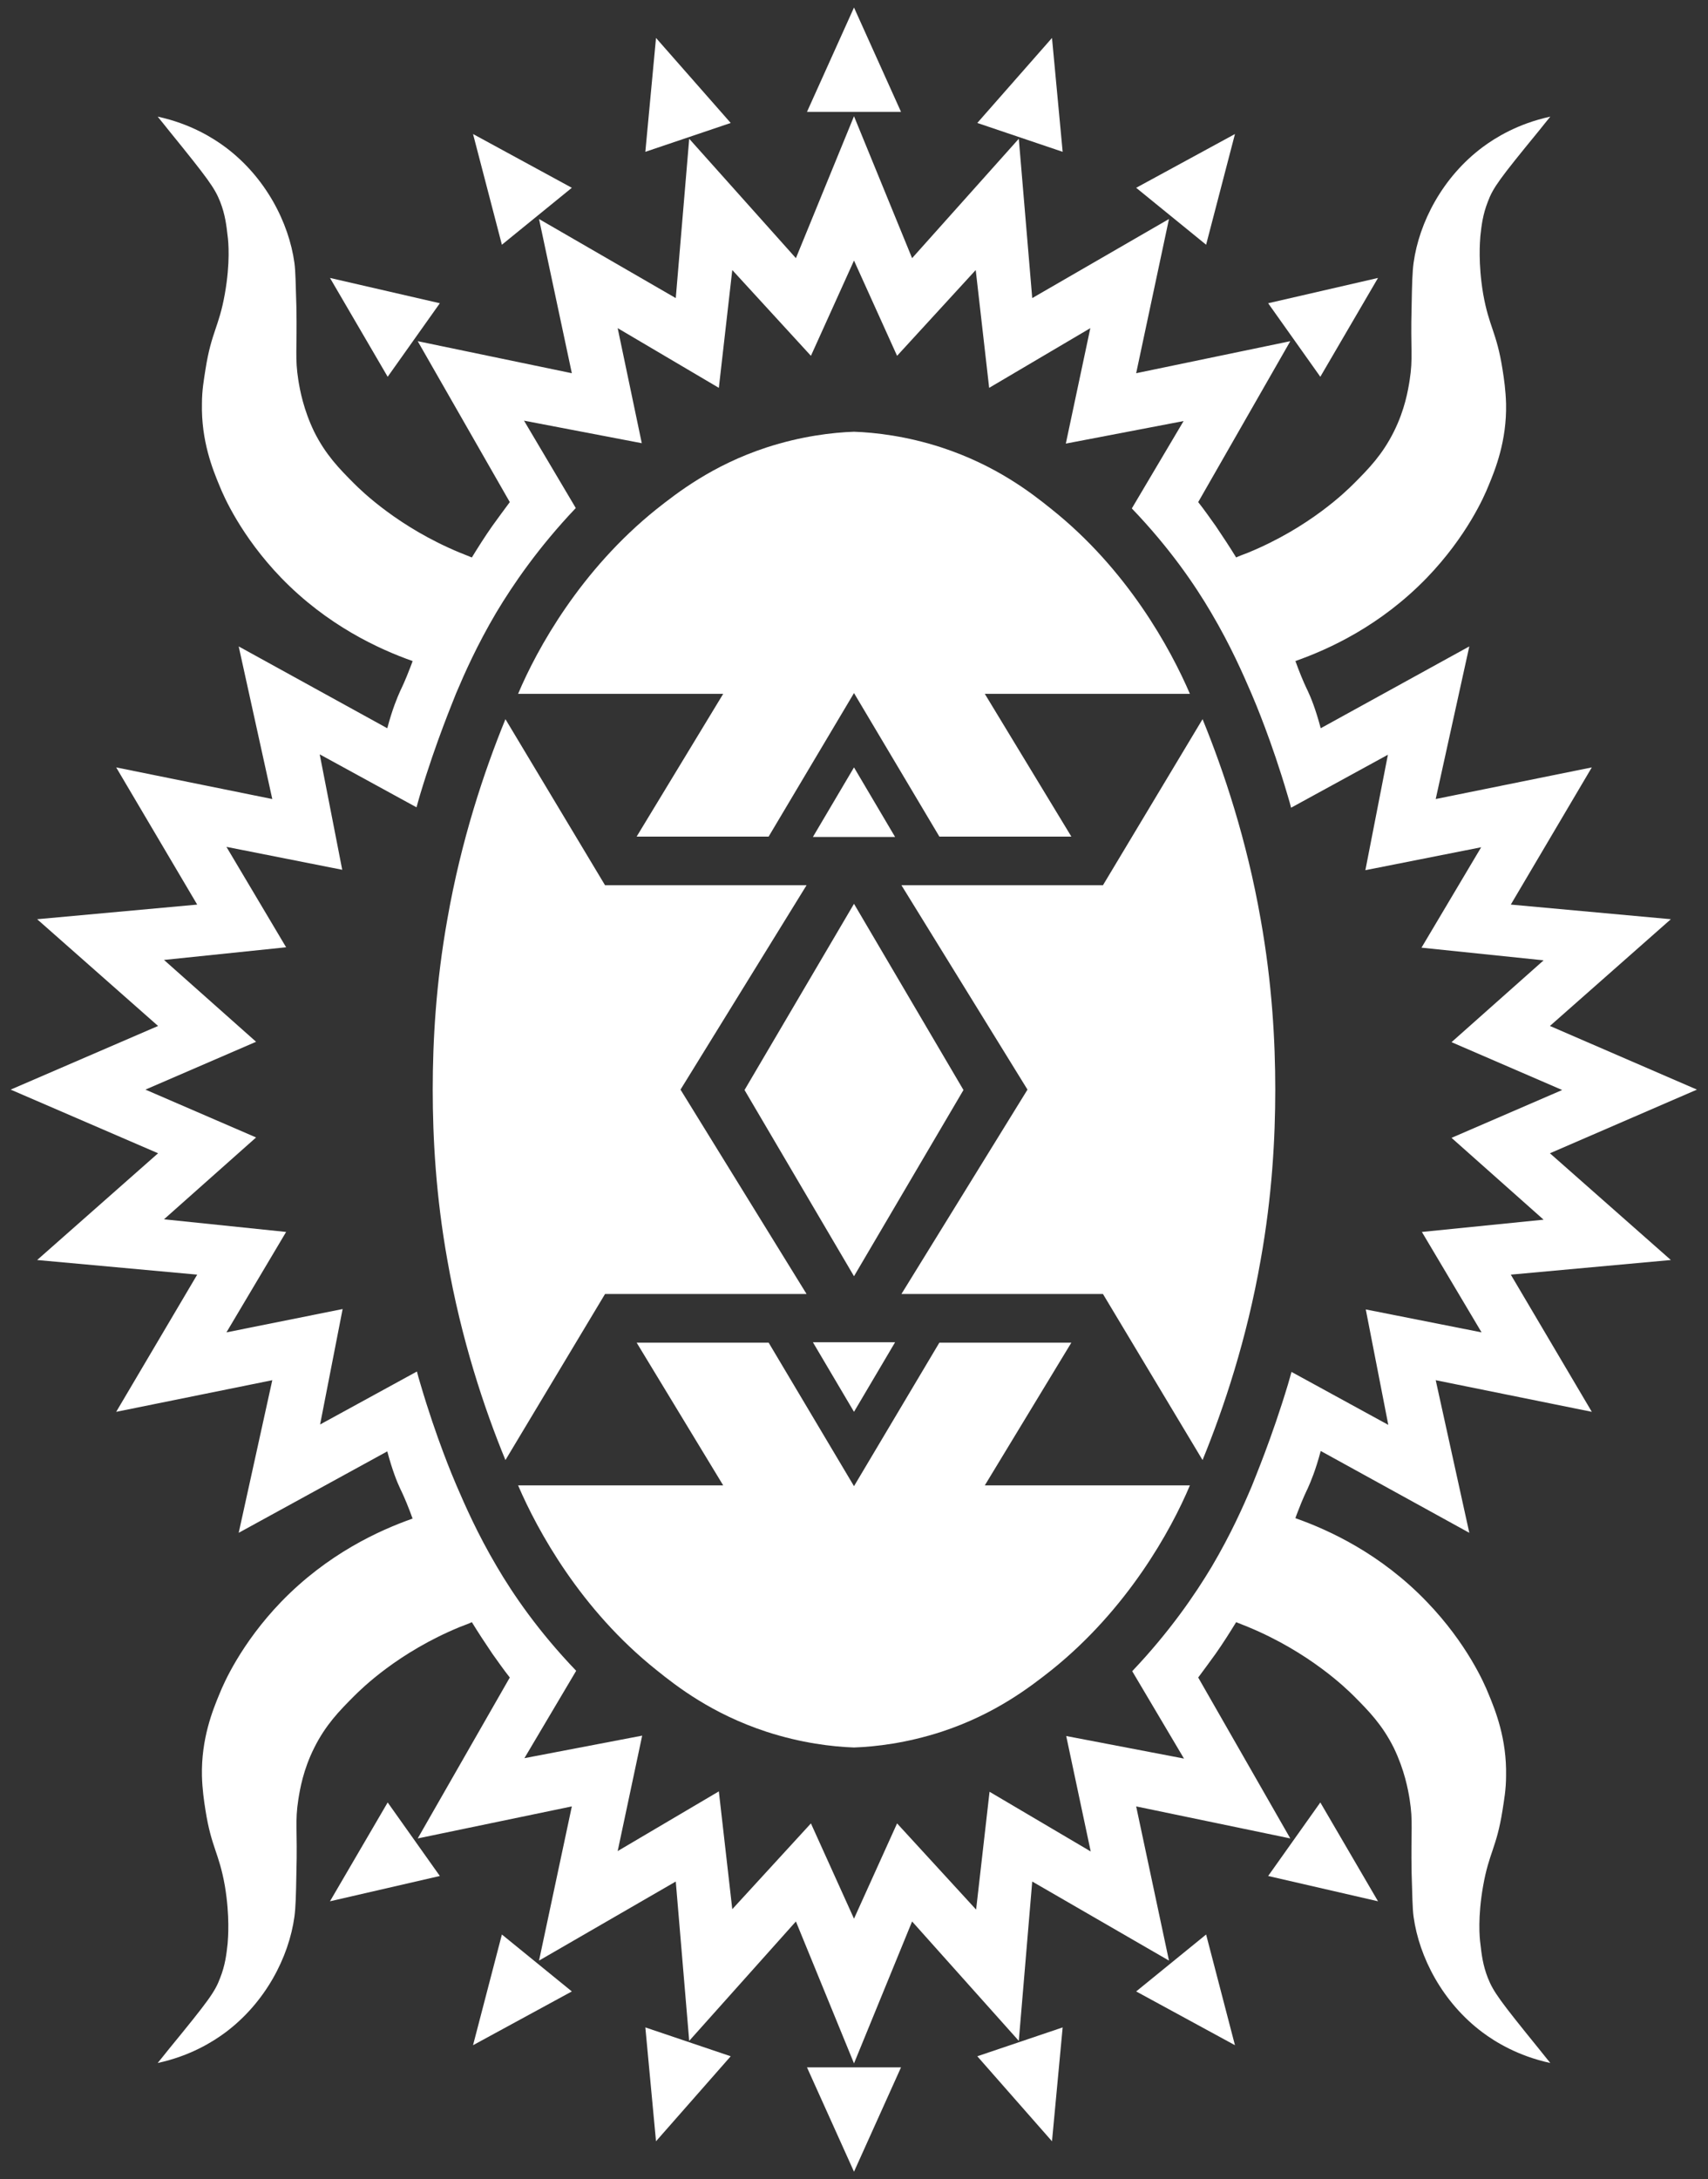 <?xml version="1.0" encoding="utf-8"?>
<!-- Generator: Adobe Illustrator 21.0.2, SVG Export Plug-In . SVG Version: 6.00 Build 0)  -->
<svg version="1.1" id="Layer_1" xmlns="http://www.w3.org/2000/svg" xmlns:xlink="http://www.w3.org/1999/xlink" x="0px" y="0px"
	 viewBox="0 0 432.2 551.2" style="enable-background:new 0 0 432.2 551.2;" xml:space="preserve">
<rect x="0" y="0" width="432.2" height="551.2" fill="#333333" stroke="none"/>
<style type="text/css">
	.st0{fill:#FFFFFF;}
</style>
<g>
	<path class="st0" d="M161.1,211.6h33.4l21.6-36.3l21.6,36.3h33.4l-21.9-36.1h51.9c-4.9-11.4-15.8-31.4-35-46.7
		c-5.2-4.2-14.1-11.1-27.8-15.6c-8.9-2.9-16.7-3.8-22.2-4c-5.5,0.2-13.3,1.1-22.2,4c-13.7,4.5-22.6,11.5-27.8,15.6
		c-19.2,15.4-30.2,35.3-35,46.7H183L161.1,211.6z"/>
	<polygon class="st0" points="166,9.6 163.3,38.4 184.9,31.1 	"/>
	<polygon class="st0" points="111.3,76.7 83.5,70.3 98.1,95.3 	"/>
	<polygon class="st0" points="144.7,47.5 119.7,33.9 127,61.9 	"/>
	<path class="st0" d="M304.3,181.9l-25.2,42h-51l31.9,51.7l-31.9,51.7h51l25.2,42c5.4-13.2,11.2-30.6,14.7-50.6
		c2.9-16.2,3.7-30.8,3.7-43.1c0-12.3-0.8-26.9-3.7-43.1C315.5,212.5,309.7,195.1,304.3,181.9z"/>
	<polygon class="st0" points="228,28.3 216.1,1.9 204.2,28.3 216.1,28.3 	"/>
	<polygon class="st0" points="266.2,9.6 247.3,31.1 268.9,38.4 	"/>
	<polygon class="st0" points="348.7,70.3 320.9,76.7 334.1,95.3 	"/>
	<polygon class="st0" points="312.5,33.9 287.5,47.5 305.2,61.9 	"/>
	<path class="st0" d="M271.1,339.6h-33.4l-21.6,36.3l-21.6-36.3h-33.4l21.9,36.1h-51.9c4.9,11.4,15.8,31.4,35,46.7
		c5.2,4.2,14.1,11.1,27.8,15.6c8.9,2.9,16.7,3.8,22.2,4c5.5-0.2,13.3-1.1,22.2-4c13.7-4.5,22.6-11.5,27.8-15.6
		c19.2-15.4,30.2-35.3,35-46.7h-51.9L271.1,339.6z"/>
	<path class="st0" d="M392.2,291.7l37.2-16.1l-37.2-16.1l30.6-27l-40.5-3.7l20.5-34.7l-39.5,8l8.5-38.6l-37.6,20.7
		c-1.3-4.9-2.5-7.8-3.3-9.5c-0.3-0.6-1.3-2.7-2.4-5.6c-0.3-0.8-0.5-1.4-0.7-1.9c8.5-3,21.5-8.9,33.3-21.1
		c10.1-10.5,14.5-20.6,15.5-23.1c1.8-4.3,4.7-11.5,4.5-20.9c-0.1-3.4-0.5-6.2-0.9-8.7c-1.5-9.5-3.4-10.6-4.9-19.1
		c-1.3-7.8-0.8-13.2-0.7-14.6c0.3-2.7,0.6-5.4,1.9-8.7c1.3-3.5,2.9-5.7,12.9-17.9c1.1-1.4,2.1-2.6,2.9-3.6c-8.3,1.8-14,5.4-17.1,7.7
		c-10.2,7.6-16.1,19.1-17.5,29.3c-0.3,2.2-0.4,5.2-0.5,11.1c-0.3,11,0.4,12.9-0.5,18.6c-0.4,2.5-1.2,7.4-4,13
		c-2.9,5.8-6.3,9.3-10.1,13.1c-1.9,1.9-11.2,11.1-26.8,17.5c-1.3,0.5-2.4,0.9-3,1.2c-1.6-2.6-3.3-5.2-5.2-8c-1.5-2.1-2.9-4.1-4.4-6
		l23.3-40.7l-39,8.1l8.3-39l-34.6,20l-3.4-40.3l-27,30.2l-14.7-35.9l-14.7,35.9l-27-30.2l-3.4,40.3l-34.6-20l8.3,39l-39-8.1L129,127
		c-1.4,1.9-2.9,3.9-4.4,6c-1.9,2.7-3.6,5.4-5.2,8c-0.7-0.3-1.8-0.7-3-1.2c-15.5-6.4-24.9-15.6-26.8-17.5c-3.8-3.8-7.2-7.3-10.1-13.1
		c-2.7-5.6-3.6-10.5-4-13c-0.9-5.7-0.3-7.6-0.5-18.6c-0.2-6-0.2-8.9-0.5-11.1c-1.4-10.2-7.3-21.7-17.5-29.3
		c-3.1-2.3-8.8-5.9-17.1-7.7c0.8,1,1.8,2.2,2.9,3.6c9.9,12.2,11.5,14.4,12.9,17.9c1.3,3.3,1.6,6.1,1.9,8.7c0.2,1.4,0.7,6.7-0.7,14.6
		c-1.5,8.5-3.4,9.6-4.9,19.1c-0.4,2.6-0.9,5.3-0.9,8.7c-0.2,9.4,2.7,16.6,4.5,20.9c1,2.5,5.4,12.6,15.5,23.1
		c11.7,12.1,24.8,18.1,33.3,21.1c-0.1,0.4-0.4,1.1-0.7,1.9c-1.1,2.9-2.1,5-2.4,5.6c-0.8,1.8-2,4.6-3.3,9.5l-37.6-20.7l8.5,38.6
		l-39.5-8l20.5,34.7l-40.5,3.7l30.6,27L2.7,275.6L40,291.7l-30.6,27l40.5,3.7l-20.5,34.7l39.5-8l-8.5,38.6L98,367.1
		c1.3,4.9,2.5,7.8,3.3,9.5c0.3,0.6,1.3,2.7,2.4,5.6c0.3,0.8,0.5,1.4,0.7,1.9c-8.5,3-21.5,8.9-33.3,21.1
		c-10.1,10.5-14.5,20.6-15.5,23.1c-1.8,4.3-4.7,11.5-4.5,20.9c0.1,3.4,0.5,6.2,0.9,8.7c1.5,9.5,3.4,10.6,4.9,19.1
		c1.3,7.8,0.8,13.2,0.7,14.6c-0.3,2.7-0.6,5.4-1.9,8.7c-1.3,3.5-2.9,5.7-12.9,17.9c-1.1,1.4-2.1,2.6-2.9,3.6
		c8.3-1.8,14-5.4,17.1-7.7c10.2-7.6,16.1-19.1,17.5-29.3c0.3-2.2,0.4-5.2,0.5-11.1c0.3-11-0.4-12.9,0.5-18.6c0.4-2.5,1.2-7.4,4-13
		c2.9-5.8,6.3-9.3,10.1-13.1c1.9-1.9,11.2-11.1,26.8-17.5c1.3-0.5,2.4-0.9,3-1.2c1.6,2.6,3.3,5.2,5.2,8c1.5,2.1,2.9,4.1,4.4,6
		l-23.3,40.7l39-8.1l-8.3,39l34.6-20l3.4,40.3l27-30.2l14.7,35.9l14.7-35.9l27,30.2l3.4-40.3l34.6,20l-8.3-39l39,8.1l-23.3-40.7
		c1.4-1.9,2.9-3.9,4.4-6c1.9-2.7,3.6-5.4,5.2-8c0.7,0.3,1.8,0.7,3,1.2c15.5,6.4,24.9,15.6,26.8,17.5c3.8,3.8,7.2,7.3,10.1,13.1
		c2.7,5.6,3.6,10.5,4,13c0.9,5.7,0.3,7.6,0.5,18.6c0.2,6,0.2,8.9,0.5,11.1c1.4,10.2,7.3,21.7,17.5,29.3c3.1,2.3,8.8,5.9,17.1,7.7
		c-0.8-1-1.8-2.2-2.9-3.6c-9.9-12.2-11.5-14.4-12.9-17.9c-1.3-3.3-1.6-6.1-1.9-8.7c-0.2-1.4-0.7-6.7,0.7-14.6
		c1.5-8.5,3.4-9.6,4.9-19.1c0.4-2.6,0.9-5.3,0.9-8.7c0.2-9.4-2.7-16.6-4.5-20.9c-1-2.5-5.4-12.6-15.5-23.1
		C349.4,393,336.3,387,327.8,384c0.1-0.4,0.4-1.1,0.7-1.9c1.1-2.9,2.1-5,2.4-5.6c0.8-1.8,2-4.6,3.3-9.5l37.6,20.7l-8.5-38.6l39.5,8
		l-20.5-34.7l40.5-3.7L392.2,291.7z M359.8,311.6l15.1,25.4l-29.3-5.8l5.7,29.2l-24.5-13.4c-0.2,0.7-0.5,1.9-0.9,3.2
		c-4.1,13.6-8.3,23.5-9.1,25.6c-2.2,5.2-5.3,12.2-10.2,20.5c-4.2,7-10.6,16.4-20.1,26.4l13.1,22.1l-29.8-5.7l6.2,29.2l-25.6-15.1
		l-3.4,29.8L227,461.2l-10.9,24.1l-10.9-24.1l-19.9,21.7l-3.4-29.8l-25.6,15.1l6.2-29.2l-29.8,5.7l13.1-22.1
		c-9.6-10-16-19.4-20.1-26.4c-4.9-8.3-8-15.4-10.2-20.5c-0.9-2.1-5.1-12-9.1-25.6c-0.4-1.3-0.7-2.4-0.9-3.2l-24.5,13.4l5.7-29.2
		L57.3,337l15.1-25.4l-30.9-3.2l23.3-20.7l-28-12.1l28-12.1l-23.3-20.7l30.9-3.2l-15.1-25.4l29.3,5.8l-5.7-29.2l24.5,13.4
		c0.2-0.7,0.5-1.9,0.9-3.2c4.1-13.6,8.3-23.5,9.1-25.6c2.2-5.2,5.3-12.2,10.2-20.5c4.2-7,10.6-16.4,20.1-26.4l-13.1-22.1l29.8,5.7
		L156.3,83l25.6,15.1l3.4-29.8L205.2,90l10.9-24.1L227,90l19.9-21.7l3.4,29.8L275.9,83l-6.2,29.2l29.8-5.7l-13.1,22.1
		c9.6,10,16,19.4,20.1,26.4c4.9,8.3,8,15.4,10.2,20.5c0.9,2.1,5.1,12,9.1,25.6c0.4,1.3,0.7,2.4,0.9,3.2l24.5-13.4l-5.7,29.2
		l29.3-5.8l-15.1,25.4l30.9,3.2l-23.3,20.7l28,12.1l-28,12.1l23.3,20.7L359.8,311.6z"/>
	<polygon class="st0" points="266.2,541.6 268.9,512.8 247.3,520.1 	"/>
	<polygon class="st0" points="320.9,474.5 348.7,480.9 334.1,455.9 	"/>
	<polygon class="st0" points="287.5,503.7 312.5,517.3 305.2,489.3 	"/>
	<path class="st0" d="M204.1,327.3l-31.9-51.7l31.9-51.7h-51l-25.2-42c-5.4,13.2-11.2,30.6-14.7,50.6c-2.9,16.2-3.7,30.8-3.7,43.1
		c0,12.3,0.8,26.9,3.7,43.1c3.5,20,9.3,37.5,14.7,50.6l25.2-42H204.1z"/>
	<polygon class="st0" points="204.2,522.9 216.1,549.3 228,522.9 216.1,522.9 	"/>
	<polygon class="st0" points="166,541.6 184.9,520.1 163.3,512.8 	"/>
	<polygon class="st0" points="83.5,480.9 111.3,474.5 98.1,455.9 	"/>
	<polygon class="st0" points="119.7,517.3 144.7,503.7 127,489.3 	"/>
</g>
<g>
	<polygon class="st0" points="216.1,194.1 205.7,211.7 216.1,211.7 226.5,211.7 	"/>
	<polygon class="st0" points="216.1,357.1 226.5,339.5 216.1,339.5 205.7,339.5 	"/>
	<polygon class="st0" points="216.1,228.6 188.4,275.7 216.1,322.8 243.8,275.7 	"/>
</g>
</svg>
